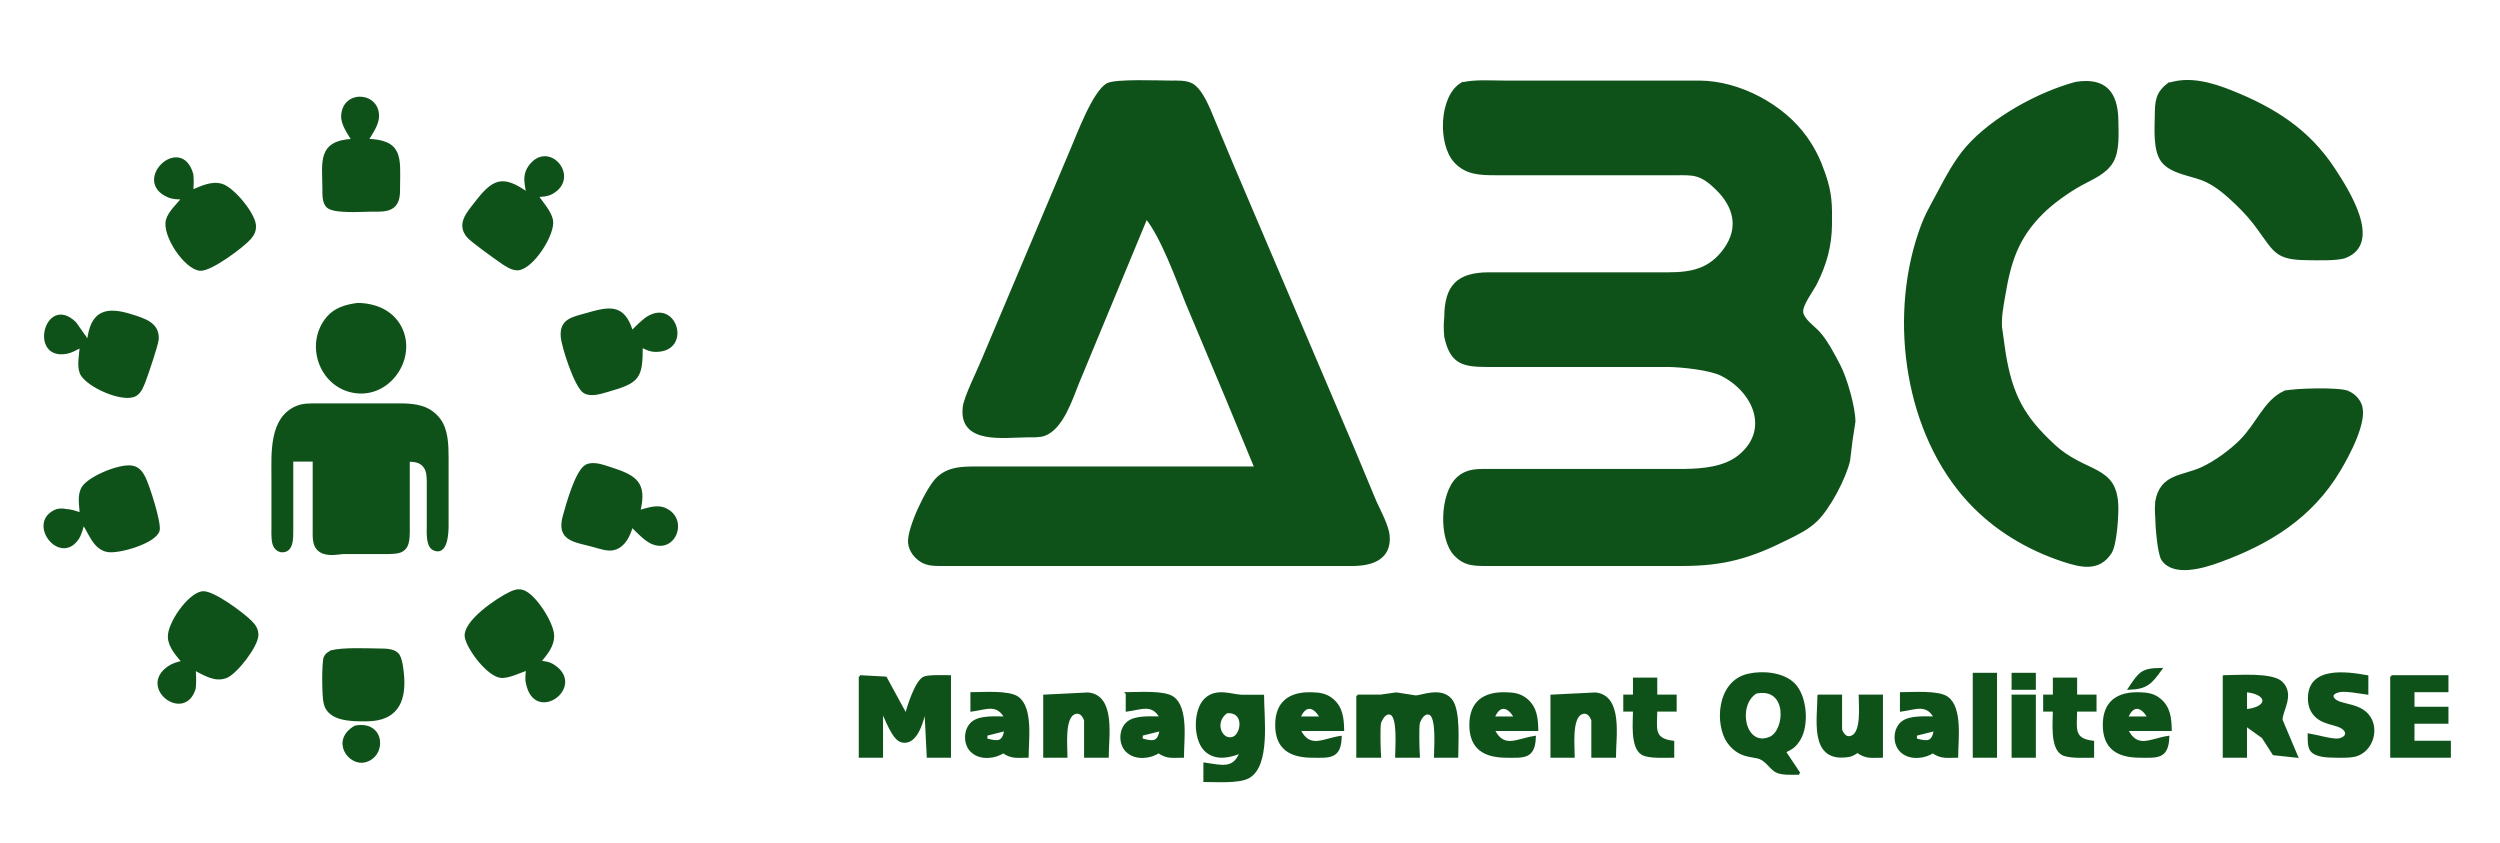 <?xml version="1.0" encoding="UTF-8" standalone="no"?>
<svg xmlns:dc="http://purl.org/dc/elements/1.1/" xmlns:cc="http://creativecommons.org/ns#" xmlns:rdf="http://www.w3.org/1999/02/22-rdf-syntax-ns#" xmlns:svg="http://www.w3.org/2000/svg" xmlns="http://www.w3.org/2000/svg" xmlns:sodipodi="http://sodipodi.sourceforge.net/DTD/sodipodi-0.dtd" xmlns:inkscape="http://www.inkscape.org/namespaces/inkscape" width="356" height="120" viewBox="0 0 500.625 168.75" version="1.1" id="svg3" sodipodi:docname="LogoAnneVectoriel3.2.svg" inkscape:version="0.92.4 (5da689c313, 2019-01-14)">
    <defs id="defs7" />
    <sodipodi:namedview pagecolor="#ffffff" bordercolor="#666666" borderopacity="1" objecttolerance="10" gridtolerance="10" guidetolerance="10" inkscape:pageopacity="0" inkscape:pageshadow="2" inkscape:window-width="1920" inkscape:window-height="986" id="namedview5" showgrid="false" inkscape:zoom="1.8914616" inkscape:cx="325.90985" inkscape:cy="153.71269" inkscape:window-x="-11" inkscape:window-y="-11" inkscape:window-maximized="1" inkscape:current-layer="svg3" units="px" />
    <path id="Sélection" d="m 229.559,43.596 c 3.12,3.84 6.129,12.17 8.068,17.01 0,0 7.966,18.954 7.966,18.954 0,0 5.837,14.094 5.837,14.094 0,0 -55.891,0 -55.891,0 -2.843,0.008 -5.482,0.008 -7.728,2.051 -2.075,1.9 -6.012,10.187 -5.725,13.016 0.165,1.638 1.332,3.062 2.77,3.805 1.298,0.671 2.935,0.569 4.364,0.569 0,0 81.649,0 81.649,0 3.737,-0.008 7.572,-1.171 7.169,-5.832 -0.165,-1.92 -1.818,-4.996 -2.644,-6.804 0,0 -4.452,-10.692 -4.452,-10.692 0,0 -24.023,-56.377 -24.023,-56.377 0,0 -4.875,-11.664 -4.875,-11.664 -0.7,-1.536 -1.847,-3.922 -3.339,-4.777 -1.191,-0.676 -2.945,-0.569 -4.286,-0.569 -2.381,-0.008 -10.979,-0.365 -12.617,0.496 -2.741,1.444 -5.914,10.036 -7.236,13.112 0,0 -9.443,22.356 -9.443,22.356 0,0 -8.418,19.926 -8.418,19.926 -0.899,2.192 -3.426,7.232 -3.669,9.234 -0.884,7.358 8.121,5.842 12.709,5.832 1.011,0 2.464,0.054 3.402,-0.292 3.538,-1.307 5.4,-7.139 6.707,-10.4 0,0 13.705,-33.049 13.705,-33.049 z m 63.2,-26.857 c -4.355,2.513 -4.632,12.097 -1.37,15.625 2.265,2.449 5.079,2.479 8.155,2.484 0,0 36.45,0 36.45,0 1.23,0 2.717,-0.054 3.888,0.316 1.541,0.481 2.741,1.516 3.878,2.62 3.611,3.509 4.748,7.815 1.643,12.131 -2.96,4.116 -6.614,4.85 -11.353,4.86 0,0 -35.964,0 -35.964,0 -6.177,0.029 -8.597,2.518 -8.631,8.748 -0.141,1.273 -0.126,2.634 0,3.888 1.093,5.191 3.441,5.822 8.146,5.832 0,0 7.29,0 7.29,0 0,0 29.16,0 29.16,0 2.702,0.035 8.34,0.612 10.692,1.789 6.576,3.285 10.036,11.207 3.392,16.422 -2.843,2.236 -7.144,2.644 -10.682,2.688 0,0 -17.01,0 -17.01,0 0,0 -22.356,0 -22.356,0 -2.357,0.008 -4.34,-0.087 -6.211,1.648 -3.285,3.047 -3.567,12.073 -0.486,15.3 1.745,1.827 3.353,1.978 5.725,2.007 0,0 39.852,0 39.852,0 8.296,-0.017 13.521,-1.536 20.898,-5.225 2.08,-1.04 4.077,-1.988 5.788,-3.611 2.595,-2.474 5.793,-8.544 6.59,-12.063 0,0 0.471,-3.888 0.471,-3.888 0,0 0.593,-3.888 0.593,-3.888 0,-2.843 -1.652,-8.622 -2.984,-11.178 -1.127,-2.158 -2.59,-5.011 -4.228,-6.76 -1.016,-1.084 -3.033,-2.435 -3.242,-3.937 -0.204,-1.477 2.041,-4.345 2.785,-5.827 1.895,-3.791 2.921,-7.412 2.974,-11.664 0.045,-4.039 0.045,-6.294 -1.312,-10.206 -0.953,-2.77 -1.954,-4.885 -3.65,-7.29 -4.549,-6.449 -13.36,-11.139 -21.282,-11.178 0,0 -8.262,0 -8.262,0 0,0 -16.038,0 -16.038,0 0,0 -14.58,0 -14.58,0 -2.712,0 -6.148,-0.277 -8.729,0.36 z m 122.94,-0.107 c -7.465,2.002 -16.68,7.067 -21.783,12.869 -2.333,2.659 -4.155,6.114 -5.813,9.234 -1.808,3.407 -2.547,4.432 -3.825,8.262 -5.759,17.302 -2.556,39.833 10.08,53.461 5.147,5.55 11.737,9.482 18.91,11.825 3.446,1.123 7.018,2.002 9.36,-1.628 1.03,-1.594 1.375,-7.198 1.327,-9.224 -0.204,-8.253 -6.289,-6.362 -12.631,-12.194 -6.255,-5.754 -8.534,-10.167 -9.919,-18.425 0,0 -0.753,-5.346 -0.753,-5.346 -0.092,-2.304 0.292,-4.073 0.666,-6.318 1.132,-6.736 2.595,-11.504 7.596,-16.505 2.046,-2.046 5.215,-4.301 7.757,-5.701 2.245,-1.239 4.899,-2.236 6.274,-4.544 1.307,-2.182 1.045,-5.73 1.016,-8.243 -0.069,-5.638 -2.454,-8.442 -8.262,-7.523 z m 18.497,0.243 c -2.357,1.818 -2.425,3.49 -2.459,6.308 -0.029,2.683 -0.389,6.965 1.312,9.132 1.711,2.182 5.443,2.624 7.922,3.548 2.547,0.953 4.86,2.969 6.804,4.836 1.91,1.837 3.106,3.179 4.651,5.327 3.164,4.394 3.562,5.759 9.443,5.832 1.866,0.021 6.197,0.18 7.776,-0.433 7.305,-2.829 0.335,-13.55 -2.284,-17.55 C 462.245,26.052 455.329,21.726 446.804,18.324 442.868,16.754 438.382,15.442 434.197,16.876 Z M 70.635,28.044 c -6.901,0.345 -5.866,4.423 -5.832,9.72 0.012,1.142 -0.092,2.726 0.778,3.596 1.239,1.239 7.057,0.782 8.943,0.778 1.346,-0.008 3.13,0.141 4.223,-0.778 1.215,-1.025 1.113,-2.644 1.123,-4.083 0.039,-5.531 0.681,-9.059 -6.318,-9.234 0.753,-1.244 1.93,-2.921 2.08,-4.374 0.515,-4.986 -6.819,-5.652 -7.076,-0.486 -0.083,1.662 1.249,3.485 2.08,4.86 z M 36.615,39.708 c -1.055,1.322 -2.707,2.766 -3.149,4.374 -0.812,2.974 3.558,9.545 6.551,9.895 2.09,0.243 8.573,-4.617 9.997,-6.231 0.7,-0.797 1.098,-1.609 0.996,-2.693 -0.224,-2.347 -4.345,-7.353 -6.619,-8.014 -2.061,-0.593 -3.985,0.432 -5.934,1.21 0.097,-0.962 0.141,-2.503 0,-3.402 -2.284,-7.864 -11.936,1.356 -4.739,4.447 0.928,0.399 1.91,0.384 2.897,0.413 z m 69.013,-0.972 c -5.045,-3.572 -6.838,-2.688 -10.41,1.944 -1.57,2.032 -3.587,4.194 -1.531,6.658 0.773,0.923 5.341,4.175 6.595,5.049 0.938,0.656 2.202,1.555 3.402,1.502 2.863,-0.131 7.339,-7.018 6.814,-9.808 -0.311,-1.628 -1.963,-3.465 -2.926,-4.86 1.04,-0.063 1.939,-0.059 2.892,-0.568 5.667,-3.067 -0.695,-10.668 -4.476,-5.21 -0.408,0.583 -0.622,1.191 -0.719,1.891 -0.136,1.03 0.175,2.372 0.36,3.402 z M 71.607,60.903 c -2.245,0.296 -4.486,0.909 -6.007,2.722 -4.588,5.453 -1.22,14.293 6.007,14.911 6.741,0.578 11.669,-7.169 8.534,-13.069 -1.701,-3.198 -5.084,-4.525 -8.534,-4.564 z m 56.863,8.452 c 1.016,0.471 1.745,0.875 2.916,0.87 6.828,-0.044 4.044,-9.881 -1.458,-6.765 -1.103,0.622 -2.479,2.07 -3.402,2.979 -1.657,-5.609 -4.714,-4.758 -9.234,-3.47 -2.61,0.744 -5.025,1.098 -4.763,4.442 0.165,2.085 2.761,10.051 4.466,11.086 1.332,0.812 3.285,0.141 4.671,-0.253 6.265,-1.779 6.804,-2.576 6.804,-8.889 z M 17.66,68.383 c 0,0 -2.62,-3.698 -2.62,-3.698 -5.813,-5.672 -9.074,7.261 -1.754,5.929 1.059,-0.194 1.983,-0.753 2.921,-1.259 -0.083,1.657 -0.603,3.825 0,5.327 1.025,2.527 8.544,5.915 10.984,4.379 0.953,-0.598 1.419,-1.895 1.793,-2.901 0.505,-1.356 2.498,-7.159 2.561,-8.262 0.175,-3.13 -2.731,-3.922 -5.137,-4.695 -5.186,-1.662 -8.111,-0.831 -8.748,5.181 z m 439.841,10.099 c -3.956,1.822 -5.414,6.405 -8.797,9.783 -2.08,2.08 -5.054,4.248 -7.732,5.492 -3.893,1.803 -8.214,1.288 -9.152,6.702 -0.073,0.855 -0.097,2.046 0,2.916 0,1.701 0.428,7.518 1.249,8.695 2.27,3.266 8.209,1.453 11.305,0.326 10.055,-3.65 18.463,-8.836 24.082,-18.254 1.701,-2.858 5.531,-9.832 4.233,-13.103 -0.467,-1.176 -1.409,-2.036 -2.566,-2.556 -1.823,-0.729 -10.537,-0.51 -12.621,0 z M 58.485,92.197 c 0,0 4.374,0 4.374,0 0,0 0,13.608 0,13.608 0.009,1.283 -0.16,3.106 0.778,4.102 1.293,1.38 3.412,0.977 5.055,0.797 0,0 9.234,0 9.234,0 1.239,-0.063 2.542,-0.008 3.319,-1.162 0.676,-1.021 0.569,-3.018 0.569,-4.223 0,0 0,-13.122 0,-13.122 1.215,0.097 2.25,0.097 3.11,1.123 0.773,0.919 0.753,2.124 0.778,3.251 0,0 0,8.748 0,8.748 0,1.273 -0.219,4.029 1.171,4.666 2.556,1.166 2.712,-3.324 2.717,-4.666 0,0 0,-13.608 0,-13.608 -0.008,-2.517 -0.049,-5.681 -1.667,-7.757 -1.964,-2.518 -4.588,-2.897 -7.567,-2.936 0,0 -17.01,0 -17.01,0 -1.341,0.008 -2.62,-0.029 -3.888,0.491 -5.375,2.202 -4.86,9.365 -4.86,14.089 0,0 0,10.206 0,10.206 0,1.045 -0.102,2.858 0.496,3.732 0.34,0.501 0.826,0.821 1.448,0.821 2.041,0 1.934,-2.678 1.944,-4.068 0,0 0,-14.094 0,-14.094 z m 68.041,13.122 c 1.025,1.016 2.615,2.707 3.888,3.31 4.802,2.274 7.436,-5.04 2.411,-6.819 -1.443,-0.51 -3.422,0.185 -4.841,0.593 1.395,-5.735 -0.68,-7.008 -5.832,-8.656 -1.39,-0.442 -3.383,-1.205 -4.758,-0.476 -1.978,1.06 -3.82,7.815 -4.457,10.104 -1.332,4.782 2.206,4.933 5.813,5.905 1.307,0.35 3.042,1.026 4.364,0.588 1.997,-0.656 2.872,-2.717 3.412,-4.549 z m -110.324,-2.43 c -0.831,-0.267 -2.066,-0.705 -2.916,-0.7 -0.666,-0.165 -1.288,-0.146 -1.925,0 -6.022,2.377 0.739,11.129 4.287,5.497 0.452,-0.714 0.787,-2.017 1.04,-2.853 1.366,1.993 2.182,4.987 4.86,5.472 2.226,0.404 9.487,-1.696 10.172,-4.063 0.418,-1.453 -2.041,-9.079 -2.838,-10.624 -0.476,-0.919 -1.016,-1.696 -2.036,-2.046 -2.343,-0.802 -8.933,1.983 -10.221,4.019 -0.987,1.555 -0.496,3.548 -0.423,5.297 z m 89.381,31.104 c -0.087,0.977 -0.258,1.934 0,2.916 1.628,7.815 11.509,0.632 5.361,-3.528 -0.996,-0.676 -1.755,-0.715 -2.887,-0.846 1.278,-1.526 2.756,-3.217 2.668,-5.346 -0.107,-2.469 -3.699,-8.15 -6.075,-8.826 -0.909,-0.253 -1.604,-0.029 -2.425,0.355 -2.522,1.181 -9.56,5.871 -8.894,8.957 0.52,2.411 4.403,7.528 6.95,7.83 1.468,0.17 3.868,-1.02 5.302,-1.511 z m -68.969,-1.458 c -1.04,0.262 -1.91,0.457 -2.824,1.079 -5.988,4.078 3.159,10.96 5.152,4.258 0.156,-0.933 0.102,-2.848 0,-3.878 2.041,1.021 4.136,2.454 6.401,1.526 1.988,-0.812 6.124,-6.167 6.158,-8.33 0.02,-1.176 -0.544,-1.963 -1.351,-2.761 -1.516,-1.502 -7.577,-6.08 -9.647,-5.783 -2.717,0.389 -6.843,6.299 -6.644,9.03 0.131,1.881 1.599,3.49 2.756,4.86 z M 66.334,130.465 c -0.646,0.447 -0.855,0.355 -1.283,1.21 -0.403,0.991 -0.36,7.97 0,9.113 0.16,0.705 0.418,1.22 0.933,1.745 1.725,1.755 5.268,1.691 7.567,1.667 5.589,-0.068 7.533,-3.422 7.135,-8.748 -0.087,-1.123 -0.316,-3.728 -1.108,-4.5 -0.885,-0.865 -2.445,-0.826 -3.596,-0.846 -2.629,-0.034 -7.261,-0.258 -9.647,0.36 z m 360.058,7.417 c 3.451,-0.122 4.33,-1.123 6.318,-3.888 -3.796,0.05 -4.194,0.729 -6.318,3.888 z m -66.097,17.01 c 0,0 -2.916,-4.374 -2.916,-4.374 1.405,-0.68 2.051,-1.05 2.911,-2.44 1.784,-2.872 1.341,-8.656 -1.069,-11.066 -2.177,-2.177 -6.245,-2.517 -9.132,-1.856 -6.216,1.429 -6.396,10.036 -4.034,13.399 2.231,3.178 5.059,2.668 6.381,3.222 1.448,0.612 2.036,1.944 3.213,2.634 1.132,0.661 3.324,0.481 4.646,0.481 z m 34.992,-19.926 c 0,0 0,16.524 0,16.524 0,0 4.374,0 4.374,0 0,0 0,-16.524 0,-16.524 0,0 -4.374,0 -4.374,0 z m 7.776,0 c 0,0 0,2.916 0,2.916 0,0 4.374,0 4.374,0 0,0 0,-2.916 0,-2.916 0,0 -4.374,0 -4.374,0 z m 59.293,12.15 c 0.013,0.928 -0.078,2.357 0.496,3.13 0.904,1.215 3.475,1.225 4.85,1.244 1.239,0.017 3.247,0.078 4.374,-0.36 2.639,-1.026 3.883,-4.369 2.702,-6.911 -1.677,-3.601 -6.425,-2.595 -7.582,-4.374 -0.603,-0.928 0.69,-1.376 1.366,-1.497 1.23,-0.224 4.107,0.325 5.458,0.505 0,0 0,-3.402 0,-3.402 -4.083,-0.734 -11.62,-1.818 -11.62,4.374 0,0.826 0.136,1.672 0.525,2.411 1.609,3.018 5.118,2.367 6.498,3.767 1.021,1.03 0.083,1.9 -1.04,2.099 -1.283,0.229 -4.495,-0.753 -6.026,-0.986 z M 172.211,135.452 c 0,0 0,16.038 0,16.038 0,0 4.374,0 4.374,0 0,0 0,-9.234 0,-9.234 0.909,1.643 2.226,5.725 3.985,6.167 3.076,0.773 4.257,-4.496 4.763,-6.653 0,0 0.486,9.72 0.486,9.72 0,0 4.374,0 4.374,0 0,0 0,-16.038 0,-16.038 -1.108,0 -4.291,-0.126 -5.157,0.277 -1.574,0.744 -3.193,5.798 -3.591,7.499 0,0 -4.087,-7.499 -4.087,-7.499 0,0 -5.147,-0.277 -5.147,-0.277 z m 273.136,0 c 0,0 0,16.038 0,16.038 0,0 4.374,0 4.374,0 0,0 0,-6.318 0,-6.318 0,0 3.417,2.454 3.417,2.454 0,0 2.168,3.368 2.168,3.368 0,0 4.622,0.496 4.622,0.496 0,0 -3.076,-7.29 -3.076,-7.29 -0.146,-1.774 2.537,-5.035 0,-7.528 -1.939,-1.823 -8.802,-1.22 -11.504,-1.22 z m 33.535,0 c 0,0 0,16.038 0,16.038 0,0 11.664,0 11.664,0 0,0 0,-2.916 0,-2.916 0,0 -7.29,0 -7.29,0 0,0 0,-3.888 0,-3.888 0,0 6.804,0 6.804,0 0,0 0,-2.916 0,-2.916 0,0 -6.804,0 -6.804,0 0,0 0,-3.402 0,-3.402 0,0 6.804,0 6.804,0 0,0 0,-2.916 0,-2.916 0,0 -11.178,0 -11.178,0 z m -151.634,0.486 c 0,0 0,3.402 0,3.402 0,0 -1.944,0 -1.944,0 0,0 0,2.916 0,2.916 0,0 1.944,0 1.944,0 0,2.313 -0.569,7.3 1.594,8.665 1.254,0.787 4.622,0.569 6.182,0.569 0,0 0,-2.916 0,-2.916 -4.223,-0.496 -3.402,-2.775 -3.402,-6.318 0,0 3.888,0 3.888,0 0,0 0,-2.916 0,-2.916 0,0 -3.888,0 -3.888,0 0,0 0,-3.402 0,-3.402 0,0 -4.374,0 -4.374,0 z m 84.079,0 c 0,0 0,3.402 0,3.402 0,0 -1.944,0 -1.944,0 0,0 0,2.916 0,2.916 0,0 1.944,0 1.944,0 0,2.313 -0.569,7.3 1.594,8.665 1.254,0.787 4.622,0.569 6.182,0.569 0,0 0,-2.916 0,-2.916 -4.223,-0.496 -3.402,-2.775 -3.402,-6.318 0,0 3.888,0 3.888,0 0,0 0,-2.916 0,-2.916 0,0 -3.888,0 -3.888,0 0,0 0,-3.402 0,-3.402 0,0 -4.374,0 -4.374,0 z m -59.725,2.722 c 6.687,-1.4 6.143,7.791 2.809,9.137 -5.127,2.075 -6.872,-6.556 -2.809,-9.137 z m 98.12,3.596 c 0,0 0,-3.888 0,-3.888 4.758,0.442 4.758,3.446 0,3.888 z M 194.567,138.854 c 0,0 0,3.402 0,3.402 2.921,-0.394 5.123,-1.613 6.804,1.458 -1.934,0 -5.04,-0.282 -6.6,0.977 -1.716,1.385 -1.696,4.554 0,5.891 1.652,1.434 4.52,1.113 6.114,0 1.774,1.205 2.76,0.909 4.86,0.909 0,-3.256 0.923,-9.764 -1.997,-11.791 -1.803,-1.259 -6.872,-0.846 -9.181,-0.846 z m 14.58,0.486 c 0,0 0,12.15 0,12.15 0,0 4.374,0 4.374,0 0,-2.056 -0.593,-7.708 1.56,-8.666 1.157,-0.515 1.895,0.379 2.25,1.404 0,0 0,7.261 0,7.261 0,0 4.452,0 4.452,0 0,-3.874 1.405,-12.068 -3.888,-12.583 0,0 -8.748,0.433 -8.748,0.433 z m 16.524,-0.486 c 0,0 0,3.402 0,3.402 2.921,-0.394 5.123,-1.613 6.804,1.458 -1.934,0 -5.04,-0.282 -6.6,0.977 -1.716,1.385 -1.696,4.554 0,5.891 1.652,1.434 4.52,1.113 6.114,0 1.774,1.205 2.76,0.909 4.86,0.909 0,-3.256 0.923,-9.764 -1.998,-11.791 -1.803,-1.259 -6.872,-0.846 -9.181,-0.846 z m 22.842,11.727 c -1.4,3.805 -3.985,2.804 -7.29,2.367 0,0 0,3.402 0,3.402 2.304,0 6.794,0.321 8.729,-0.705 4.253,-2.265 2.935,-12.033 2.935,-16.281 0,0 -4.238,0 -4.238,0 -2.109,-0.087 -5.025,-1.414 -7.237,0.671 -2.367,2.231 -2.309,8.622 0.398,10.546 1.973,1.511 4.69,0.87 6.702,0 z m 19.926,-2.979 c -3.606,0.554 -6.221,2.62 -8.262,-1.458 0,0 8.748,0 8.748,0 -0.054,-2.275 -0.233,-4.403 -2.109,-6.002 -1.259,-1.074 -2.624,-1.244 -4.209,-1.278 -4.262,-0.107 -7.008,1.73 -7.008,6.308 0,4.641 2.78,6.27 7.008,6.318 3.669,0.04 5.682,0.326 5.832,-3.888 z m 3.402,-8.262 c 0,0 0,12.15 0,12.15 0,0 4.476,0 4.476,0 -0.102,-1.409 -0.209,-5.696 0,-6.794 0.355,-0.865 1.074,-2.197 2.197,-1.789 1.653,0.598 1.103,6.984 1.103,8.583 0,0 4.476,0 4.476,0 -0.102,-1.409 -0.209,-5.696 0,-6.794 0.355,-0.865 1.074,-2.197 2.197,-1.789 1.652,0.598 1.103,6.984 1.103,8.583 0,0 4.374,0 4.374,0 0,-2.819 0.539,-9.419 -1.312,-11.455 -2.027,-2.231 -5.696,-0.569 -6.95,-0.534 0,0 -3.888,-0.608 -3.888,-0.608 0,0 -3.198,0.447 -3.198,0.447 0,0 -4.578,0 -4.578,0 z m 35.479,8.262 c -3.606,0.554 -6.221,2.62 -8.262,-1.458 0,0 8.748,0 8.748,0 -0.054,-2.275 -0.234,-4.403 -2.109,-6.002 -1.259,-1.074 -2.624,-1.244 -4.209,-1.278 -4.262,-0.107 -7.008,1.73 -7.008,6.308 0,4.641 2.78,6.27 7.008,6.318 3.67,0.04 5.682,0.326 5.832,-3.888 z m 3.402,-8.262 c 0,0 0,12.15 0,12.15 0,0 4.374,0 4.374,0 0,-2.056 -0.593,-7.708 1.56,-8.666 1.157,-0.515 1.895,0.379 2.25,1.404 0,0 0,7.261 0,7.261 0,0 4.452,0 4.452,0 0,-3.874 1.405,-12.068 -3.888,-12.583 0,0 -8.748,0.433 -8.748,0.433 z m 69.985,-0.486 c 0,0 0,3.402 0,3.402 2.921,-0.394 5.122,-1.613 6.804,1.458 -1.934,0 -5.04,-0.282 -6.6,0.977 -1.716,1.385 -1.696,4.554 0,5.891 1.653,1.434 4.52,1.113 6.114,0 1.774,1.205 2.76,0.909 4.86,0.909 0,-3.256 0.923,-9.764 -1.997,-11.791 -1.803,-1.259 -6.872,-0.846 -9.181,-0.846 z m 53.461,8.748 c -3.606,0.554 -6.221,2.62 -8.262,-1.458 0,0 8.748,0 8.748,0 -0.054,-2.275 -0.233,-4.403 -2.109,-6.002 -1.259,-1.074 -2.624,-1.244 -4.209,-1.278 -4.262,-0.107 -7.008,1.73 -7.008,6.308 0,4.641 2.78,6.27 7.008,6.318 3.669,0.04 5.681,0.326 5.832,-3.888 z m -69.985,-8.262 c 0,4.52 -1.633,12.753 5.336,12.097 1.205,-0.112 1.473,-0.291 2.44,-0.919 1.774,1.268 2.761,0.972 4.86,0.972 0,0 0,-12.15 0,-12.15 0,0 -4.374,0 -4.374,0 0,1.998 0.559,7.237 -1.56,8.179 -1.157,0.515 -1.896,-0.379 -2.25,-1.405 0,0 0,-6.775 0,-6.775 0,0 -4.452,0 -4.452,0 z m 38.881,0 c 0,0 0,12.15 0,12.15 0,0 4.374,0 4.374,0 0,0 0,-12.15 0,-12.15 0,0 -4.374,0 -4.374,0 z m -138.512,4.374 c 0,0 -4.374,0 -4.374,0 1.128,-2.867 3.028,-2.488 4.374,0 z m 38.881,0 c 0,0 -4.374,0 -4.374,0 1.128,-2.867 3.028,-2.488 4.374,0 z m 126.848,0 c 0,0 -4.374,0 -4.374,0 1.128,-2.867 3.028,-2.488 4.374,0 z m -184.619,-1.137 c 3.844,-0.287 3.144,4.539 1.288,5.191 -2.455,0.865 -4.18,-3.251 -1.288,-5.191 z m -174.52,2.96 c -4.749,2.736 -1.21,7.669 1.924,6.886 4.175,-1.035 3.844,-7.98 -1.924,-6.886 z m 130.23,0.607 c -0.467,2.658 -1.502,2.595 -3.888,1.944 0,0 0,-0.972 0,-0.972 0,0 3.888,-0.972 3.888,-0.972 z m 31.104,0 c -0.467,2.658 -1.502,2.595 -3.888,1.944 0,0 0,-0.972 0,-0.972 0,0 3.888,-0.972 3.888,-0.972 z m 155.036,0 c -0.467,2.658 -1.502,2.595 -3.888,1.944 0,0 0,-0.972 0,-0.972 0,0 3.888,-0.972 3.888,-0.972 z" style="fill:#0e521a;fill-opacity:1;stroke:#0e521a;stroke-width:0.486;stroke-opacity:0.996" inkscape:connector-curvature="0" />
</svg>
